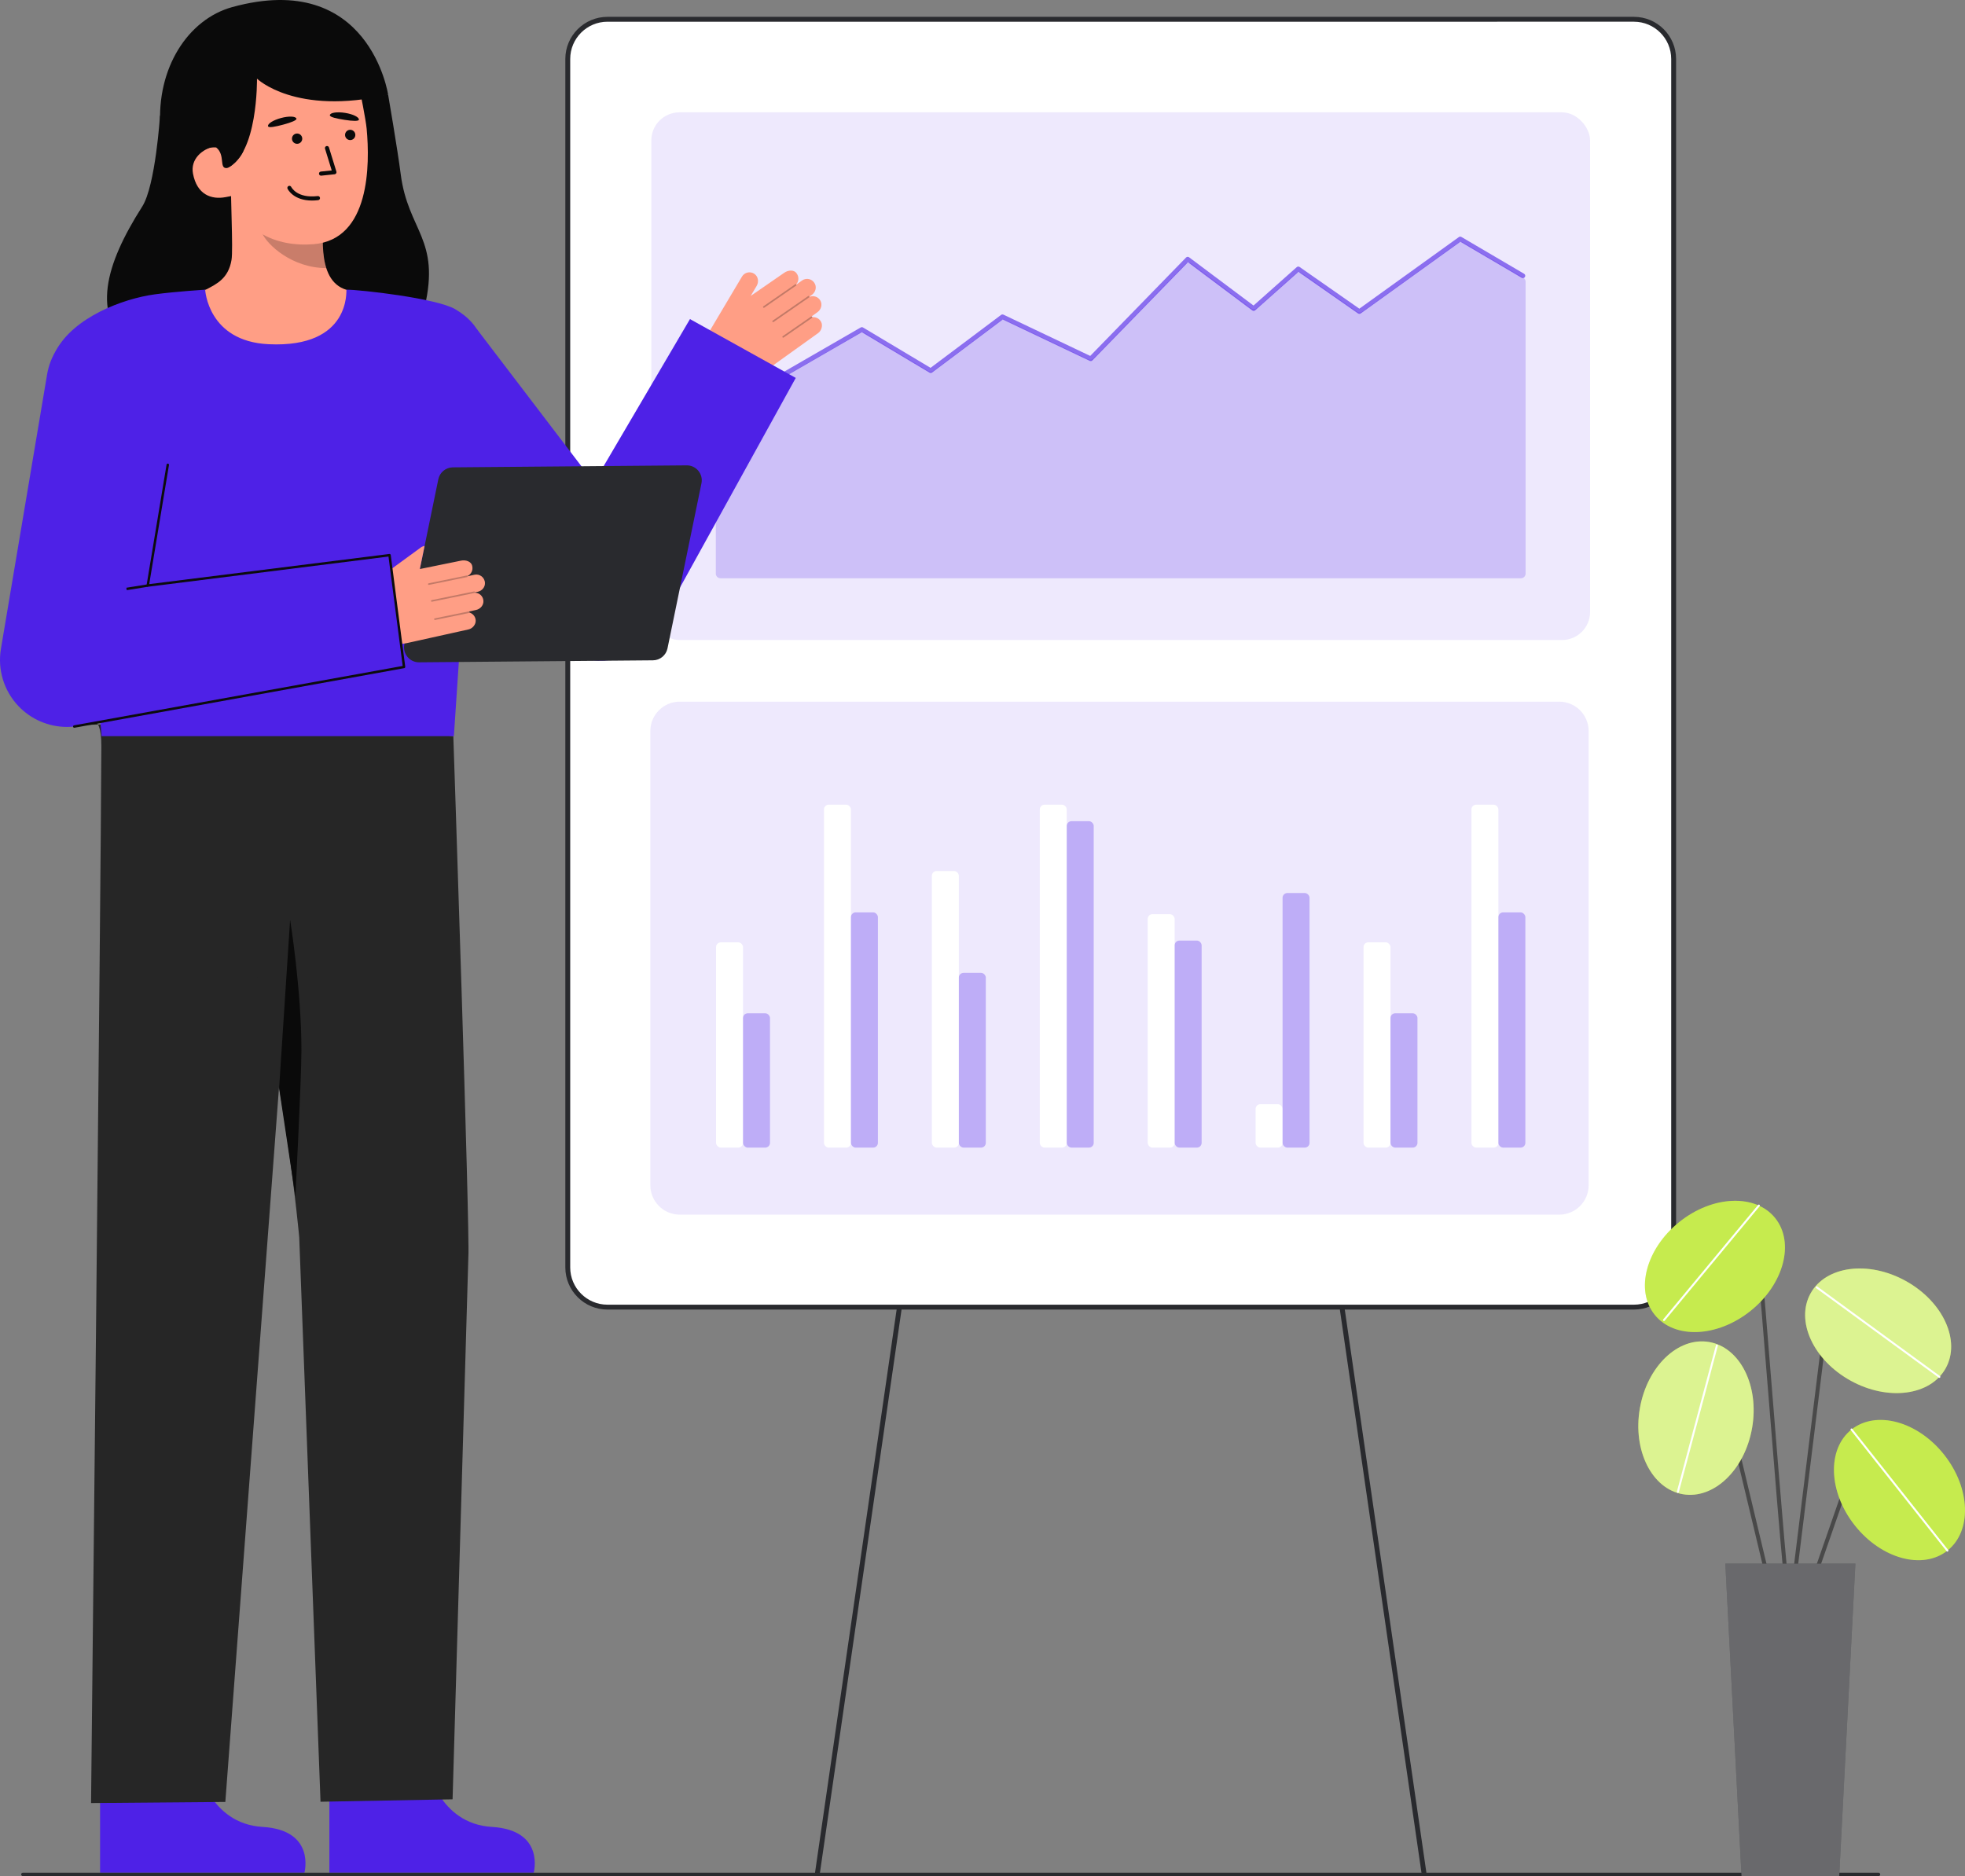 <svg id="Layer_2" data-name="Layer 2" xmlns="http://www.w3.org/2000/svg" viewBox="0 0 805.23 768.88" style="width: 100%; height: 100%;">
  <rect x="0" y="0" width="805.23" height="768.88" fill="#808080" stroke="none"/>
  <g id="Layer_2-2" data-name="Layer 2">
    <g>
      <g>
        <g>
          <rect x="232.666" y="7.902" width="453.17" height="527.791" rx="16.26" ry="16.26" transform="translate(918.502 543.594) rotate(-180)" fill="#fff"></rect>
          <path d="m231.666,519.433V24.161c0-9.517,7.743-17.26,17.26-17.26h420.65c9.517,0,17.26,7.743,17.26,17.26v495.271c0,9.517-7.743,17.26-17.26,17.26H248.926c-9.517,0-17.26-7.743-17.26-17.26ZM248.926,8.902c-8.414,0-15.26,6.846-15.26,15.26v495.271c0,8.414,6.846,15.26,15.26,15.26h420.65c8.414,0,15.26-6.846,15.26-15.26V24.161c0-8.414-6.846-15.26-15.26-15.26H248.926Z" fill="#292a2e"></path>
        </g>
        <g>
          <path d="m334.996,768.476c-.048,0-.096-.003-.145-.01-.547-.079-.926-.586-.846-1.133l33.442-230.784c.078-.546.58-.928,1.133-.846.547.079.926.586.846,1.133l-33.442,230.784c-.071.498-.499.856-.988.856Z" fill="#292a2e"></path>
          <path d="m583.505,768.476c-.489,0-.917-.358-.988-.856l-33.442-230.784c-.08-.547.299-1.054.846-1.133.54-.081,1.055.299,1.133.846l33.442,230.784c.08.547-.299,1.054-.846,1.133-.049.007-.097.01-.145.01Z" fill="#292a2e"></path>
        </g>
        <g fill="none" opacity=".1">
          <rect x="266.906" y="46.043" width="384.689" height="216.255" rx="11.512" ry="11.512" transform="translate(918.502 308.34) rotate(-180)" fill="#4E21E7"></rect>
        </g>
        <g>
          <g fill="none" opacity=".1">
            <path d="m266.5,485.744v-186.139c0-6.643,5.405-12.048,12.048-12.048h360.406c6.644,0,12.048,5.405,12.048,12.048v186.139c0,6.644-5.405,12.049-12.048,12.049h-360.406c-6.643,0-12.048-5.405-12.048-12.049Z" fill="#4E21E7"></path>
          </g>
          <g>
            <rect id="gra5_b" x="602.97" y="329.779" width="11.051" height="140.539" rx="1.949" ry="1.949" transform="translate(1216.991 800.097) rotate(-180)" fill="#fff"></rect>
            <rect id="gra5_b-2" data-name="gra5_b" x="614.021" y="373.92" width="11.051" height="96.399" rx="1.949" ry="1.949" transform="translate(1239.094 844.238) rotate(-180)" fill="#4E21E7" opacity=".3"></rect>
          </g>
          <g>
            <rect id="gra5_b-3" data-name="gra5_b" x="514.53" y="452.536" width="11.051" height="17.783" rx="1.949" ry="1.949" transform="translate(1040.111 922.854) rotate(-180)" fill="#fff"></rect>
            <rect id="gra5_b-4" data-name="gra5_b" x="525.581" y="365.983" width="11.051" height="104.335" rx="1.949" ry="1.949" transform="translate(1062.213 836.301) rotate(-180)" fill="#4E21E7" opacity=".3"></rect>
          </g>
          <g>
            <rect id="gra5_b-5" data-name="gra5_b" x="558.75" y="386.196" width="11.051" height="84.122" rx="1.949" ry="1.949" transform="translate(1128.551 856.514) rotate(-180)" fill="#fff"></rect>
            <rect id="gra5_b-6" data-name="gra5_b" x="569.801" y="415.262" width="11.051" height="55.056" rx="1.949" ry="1.949" transform="translate(1150.654 885.58) rotate(-180)" fill="#4E21E7" opacity=".3"></rect>
          </g>
          <g>
            <rect id="gra5_b-7" data-name="gra5_b" x="381.87" y="356.959" width="11.051" height="113.359" rx="1.949" ry="1.949" transform="translate(774.79 827.277) rotate(-180)" fill="#fff"></rect>
            <rect id="gra5_b-8" data-name="gra5_b" x="392.921" y="398.695" width="11.051" height="71.624" rx="1.949" ry="1.949" transform="translate(796.893 869.013) rotate(-180)" fill="#4E21E7" opacity=".3"></rect>
          </g>
          <g>
            <rect id="gra5_b-9" data-name="gra5_b" x="470.31" y="374.642" width="11.051" height="95.676" rx="1.949" ry="1.949" transform="translate(951.671 844.96) rotate(-180)" fill="#fff"></rect>
            <rect id="gra5_b-10" data-name="gra5_b" x="481.361" y="385.474" width="11.051" height="84.844" rx="1.949" ry="1.949" transform="translate(973.773 855.792) rotate(-180)" fill="#4E21E7" opacity=".3"></rect>
          </g>
          <g>
            <rect id="gra5_b-11" data-name="gra5_b" x="426.09" y="329.779" width="11.051" height="140.539" rx="1.949" ry="1.949" transform="translate(863.231 800.097) rotate(-180)" fill="#fff"></rect>
            <rect id="gra5_b-12" data-name="gra5_b" x="437.141" y="336.549" width="11.051" height="133.769" rx="1.949" ry="1.949" transform="translate(885.333 806.867) rotate(-180)" fill="#4E21E7" opacity=".3"></rect>
          </g>
          <g>
            <rect id="gra5_b-13" data-name="gra5_b" x="337.649" y="329.779" width="11.051" height="140.539" rx="1.949" ry="1.949" transform="translate(686.35 800.097) rotate(-180)" fill="#fff"></rect>
            <rect id="gra5_b-14" data-name="gra5_b" x="348.701" y="373.92" width="11.051" height="96.399" rx="1.949" ry="1.949" transform="translate(708.453 844.238) rotate(-180)" fill="#4E21E7" opacity=".3"></rect>
          </g>
          <g>
            <rect id="gra5_b-15" data-name="gra5_b" x="293.429" y="386.196" width="11.051" height="84.122" rx="1.949" ry="1.949" transform="translate(597.91 856.514) rotate(-180)" fill="#fff"></rect>
            <rect id="gra5_b-16" data-name="gra5_b" x="304.481" y="415.262" width="11.051" height="55.056" rx="1.949" ry="1.949" transform="translate(620.013 885.58) rotate(-180)" fill="#4E21E7" opacity=".3"></rect>
          </g>
        </g>
        <g>
          <path id="gra15_a" d="m625.172,115.443v119.628c0,1.06-.859,1.919-1.919,1.919h-328.005c-1.06,0-1.919-.859-1.919-1.919v-63.509c0-.685.366-1.319.959-1.662l58.074-33.53c.603-.348,1.346-.342,1.944.015l26.143,15.625c.669.4,1.513.355,2.136-.113l27.451-20.606c.571-.428,1.332-.505,1.976-.198l33.877,16.112c.742.353,1.626.194,2.199-.394l37.608-38.618c.673-.691,1.753-.775,2.525-.197l24.421,18.287c.73.546,1.743.504,2.425-.102l15.979-14.204c.663-.59,1.645-.647,2.373-.139l22.681,15.832c.668.466,1.558.46,2.219-.016l39.213-28.217c.617-.444,1.437-.482,2.092-.097l24.602,14.448c.587.345.947.974.947,1.654Z" fill="#4E21E7" opacity=".2"></path>
          <g id="gra15_a-2" data-name="gra15_a">
            <path d="m294.433,169.914c.163,0,.328-.041.479-.128l58.254-33.634,27.733,16.575c.334.2.756.177,1.068-.056l28.945-21.728,35.641,16.952c.371.176.812.097,1.1-.197l39.153-40.206,26.35,19.731c.366.274.872.252,1.212-.051l17.716-15.748,24.417,17.043c.334.233.78.23,1.109-.008l40.825-29.376,25.15,14.771c.456.267,1.045.116,1.313-.341.268-.457.115-1.045-.341-1.313l-25.69-15.087c-.328-.193-.737-.173-1.046.049l-40.78,29.344-24.48-17.087c-.363-.254-.853-.226-1.186.069l-17.696,15.73-26.397-19.766c-.385-.289-.926-.247-1.263.098l-39.262,40.318-35.545-16.906c-.321-.154-.703-.115-.988.099l-28.894,21.69-27.664-16.533c-.298-.178-.671-.181-.972-.007l-58.742,33.915c-.459.265-.616.852-.351,1.311.178.308.5.48.832.48Z" fill="#4E21E7" opacity=".61"></path>
          </g>
        </g>
      </g>
      <g>
        <g>
          <path d="m81.161,724.007s4.515,23.404,26.428,24.708c21.913,1.304,17.161,18.761,17.161,18.761H41.011v-41.837s40.15-1.632,40.15-1.632Z" fill="#4E21E7"></path>
          <path d="m35.332,297.077s6.263-7.036,6.207,8.924c-.207,59.529-4.224,432.943-4.224,432.943l55.026-.462,33.333-443.823-90.342,2.419Z" fill="#262626"></path>
          <path d="m175.122,724.007s4.515,23.404,26.428,24.708c21.913,1.304,17.161,18.761,17.161,18.761h-83.739v-41.837s40.15-1.632,40.15-1.632Z" fill="#4E21E7"></path>
          <path d="m185.765,301.699s6.874,203.456,6.16,213.4l-6.464,222.303-54.117,1-8.726-231.343s-5.72-63.816-21.139-123.073c-7.912-30.406-12.613-61.557-14.168-92.938h0s98.454,10.651,98.454,10.651Z" fill="#262626"></path>
          <path d="m114.373,445.949l4.513-69.009s4.635,28.689,4.635,53.417c0,12.087-2.49,59.942-2.49,59.942l-6.658-44.35Z" fill="#0a0a0a"></path>
          <path d="m34.734,297.07l-.18.01s.13-3.47.18-.01Z" fill="#333"></path>
        </g>
        <g>
          <path d="m34.96,297.07l-.18.01s.13-3.47.18-.01Z" fill="#333"></path>
          <g>
            <path d="m336.486,131.932c-.726-1.423-2.205-2.099-3.628-1.921,0-.064-.001-.13-.04-.186-.071-.098-.181-.126-.291-.119l2.461-1.764c1.487-1.066,2.095-3.091,1.218-4.697-.909-1.666-2.871-2.268-4.497-1.591.006-.035-.017-.068-.022-.104l1.011-.725c1.399-1.003,2.003-2.868,1.282-4.431-.971-2.103-3.537-2.711-5.322-1.431l-2.333,1.672c-.007-.014,0-.03-.009-.043-.01-.017-.034-.017-.048-.032,1.08-1.216,1.222-3.054.234-4.431-1.101-1.772-3.644-1.41-5.152-.329l-13.732,9.486,2.455-4.132c.984-1.657.626-3.879-.978-4.949-1.71-1.141-4.003-.604-5.04,1.14l-13.402,22.563c-3.269,5.504-1.567,12.609,3.842,16.034h0c6.171,3.908,14.096,3.68,20.032-.575l20.738-14.864c1.368-.981,1.987-3.071,1.223-4.57Z" fill="#ff9e85"></path>
            <g fill="none" opacity=".25">
              <path d="m312.732,126.011c.105.144.306.178.453.077l13.048-9.037c.149-.103.186-.308.083-.457-.086-.148-.308-.186-.457-.083l-13.048,9.037c-.149.103-.186.308-.083.457l.005.006Z" fill="#0c0c0c"></path>
            </g>
            <g fill="none" opacity=".25">
              <path d="m316.559,131.875c.105.144.306.178.453.077l14.561-10.086c.149-.103.186-.308.083-.457-.095-.136-.308-.186-.457-.083l-14.561,10.086c-.149.103-.186.308-.083.457l.005.006Z" fill="#0c0c0c"></path>
            </g>
            <g fill="none" opacity=".25">
              <path d="m320.667,138.251c.105.144.306.178.453.077l11.616-8.045c.149-.103.186-.308.083-.457-.107-.148-.308-.186-.457-.083l-11.616,8.045c-.149.103-.186.308-.083.457l.005.006Z" fill="#0c0c0c"></path>
            </g>
          </g>
          <path d="m282.743,130.77l-39.359,67.032-48.025-62.992-39.883,35.957,68.111,88.211.446.628c2.375,3.262,5.515,6.044,9.328,8.049,13.306,6.998,29.766,1.884,36.763-11.423l55.968-101.354-43.35-24.108Z" fill="#4E21E7"></path>
          <path d="m239.526,205.863c-.077,0-.154-.018-.228-.055-.246-.125-.344-.427-.218-.673l3.858-7.561c.125-.246.428-.343.673-.218.246.125.344.427.218.673l-3.858,7.561c-.088.173-.264.272-.445.272Z" fill="#0c0c0c"></path>
          <rect x="181.885" y="207.535" width="21.206" height="1" transform="translate(-26.12 388.426) rotate(-86.752)" fill="#0c0c0c"></rect>
          <g>
            <g>
              <path d="m65.571,47.386s-1.851,28.708-7.275,37.234c-15.616,24.544-20.379,43.873-5.196,58.579,15.183,14.707,113.097,16.042,120.902-17.29,6.57-28.062-6.796-31.243-9.788-54.49-1.354-10.519-5.158-32.586-5.158-32.586" fill="#0a0a0a"></path>
              <path id="sk" d="m149.075,120.581c-.169-.022-2.045,31.102-38.202,28.388-25.031-1.875-33.956-28.432-34.53-28.432,2.699-.574,7.243-1.408,8.442-2.047,3.941-2.118,8.818-4.322,10.089-11.976.732-4.412-.51-26.981-.128-31.445l38.423,8.576c-.537,9.427-4.294,31.282,8.876,35.149,2.191.64,4.552,1.228,7.03,1.787Z" fill="#ff9e85"></path>
              <path id="sh" d="m133.708,109.862c-.544-1.737-.868-3.248-1.156-5.963-.515-4.856-.241-9.321.251-13.87-7.762-1.033-15.214-4.298-21.236-9.304-.713,2.635-5.21,12.362-4.124,14.866,2.054,4.734,12.276,14.271,26.264,14.271Z" fill="#0c0c0c" opacity=".22"></path>
              <path d="m128.616,100.066c-15.164,1.295-31.424-5.005-35.25-25.224l-6.722-18.235c-3.826-20.219,3.691-38.619,22.728-42.222h0c19.037-3.603,34.328,2.69,38.155,22.909,0,0,2.362,11.568,2.726,15.481,1.372,14.756,1.372,45.325-21.636,47.29Z" fill="#ff9e85"></path>
              <path id="e1_eb" d="m147.073,49.055c-.07.656-2.539.587-5.824.071s-6.194-1.129-6.073-1.942c.154-1.026,2.955-1.437,6.24-.92,3.285.517,5.766,1.759,5.656,2.791Z" fill="#0a0a0a"></path>
              <path d="m71.414,62.967l21.434,5.913c12.924-5.23,12.464-36.646,12.464-36.646,0,0,15.699,15.301,53.743,6.599,0,0-7.628-51.37-63.833-35.943-18.123,4.974-31.13,24.923-29.51,49.331,1.135,17.105,5.701,10.745,5.701,10.745Z" fill="#0a0a0a"></path>
              <path d="m92.444,80.788c-5.785,1.095-11.742-.961-13.367-9.674-1.079-5.788,3.617-10.181,9.402-11.276l3.715,3.312,5.224,16.697-4.974.941Z" fill="#ff9e85"></path>
              <g>
                <circle id="e1_eye" cx="143.507" cy="55.297" r="2.107" fill="#0a0a0a"></circle>
                <g id="e1_n">
                  <path d="m131.56,71.995c-.426,0-.792-.322-.837-.755-.049-.463.287-.878.751-.926l4.464-.467-2.748-8.918c-.137-.445.113-.917.558-1.054.445-.137.916.112,1.054.557l3.049,9.898c.074.241.036.503-.103.713s-.365.347-.616.374l-5.484.573c-.03.003-.059.005-.088.005Z" fill="#0a0a0a"></path>
                </g>
                <g id="e1_m">
                  <path d="m127.853,82.189c-7.641,0-9.915-4.618-10.017-4.834-.198-.421-.018-.923.403-1.122.418-.198.919-.02,1.12.398.095.196,2.429,4.731,10.837,3.726.472-.058.883.275.938.737.055.462-.275.882-.737.937-.907.108-1.754.158-2.543.158Z" fill="#0a0a0a"></path>
                </g>
                <path id="e1_eb-2" data-name="e1_eb" d="m121.476,48.614c.202.628-2.082,1.567-5.294,2.428s-6.119,1.481-6.338.689c-.276-1,2.118-2.512,5.33-3.373,3.212-.861,5.984-.731,6.302.256Z" fill="#0a0a0a"></path>
                <circle id="e1_eye-2" data-name="e1_eye" cx="121.751" cy="56.827" r="2.108" fill="#0a0a0a"></circle>
              </g>
              <path d="m80.671,55.837l-.264,8.041c1.527-1.836,3.732-3.113,6.292-3.418.636-.084,1.268-.076,1.885-.024,3.844,3.046,1.113,8.609,4.265,8.444,1.79-.094,5.871-4.319,6.849-6.941.62-1.662-3.852-8.037-3.83-9.811" fill="#0a0a0a"></path>
            </g>
            <path d="m193.737,188.768c-1.135,13.332-6.655,96.51-7.746,112.931H41.619c-.849-14.811-10.664-79.575-13.885-108.539-3.075-27.638-9.108-41.475-4.686-49.646,7.226-13.354,26.972-21.071,40.436-22.894,8.222-1.113,20.587-1.911,20.587-1.911,0,0,1.047,21.181,26.013,22.359,33.986,1.603,31.716-22.359,31.884-22.359,5.506,0,36.958,3.485,44.653,8.046,20.968,12.417,9.525,33.759,7.116,62.012Z" fill="#4E21E7"></path>
            <path d="m287.449,198.081l-13.917,67.64c-.582,2.83-3.062,4.87-5.952,4.894l-95.826.816c-3.903.033-6.843-3.542-6.056-7.365l13.917-67.64c.582-2.83,3.062-4.87,5.952-4.894l95.826-.816c3.903-.033,6.843,3.542,6.056,7.365Z" fill="#292a2e"></path>
            <g>
              <path d="m198.094,246.127c.17,1.82-1.18,3.44-2.97,3.84l-2.95.65c.1.04.19.11.22.23.01.06-.01.13-.04.18,1.38.4,2.48,1.6,2.58,3.2.12,1.67-1.27,3.35-2.91,3.72l-24.91,5.53c-1.29.29-2.59.43-3.88.43-5.82,0-11.38-2.84-14.77-7.77-3.63-5.27-2.41-12.48,2.76-16.25l21.19-15.49c.48-.35,1.03-.57,1.58-.65l-1.95,9.47.52-.12.11-.02,16.25-3.31c1.81-.4,4.29.26,4.61,2.32.36,1.66-.49,3.29-1.96,3.99.01.01.03.02.03.04.01.02-.01.03-.01.05l2.81-.62c2.14-.48,4.26,1.09,4.33,3.4.05,1.72-1.24,3.2-2.92,3.57l-1.21.27c-.01.04,0,.08-.02.11,1.76.01,3.33,1.34,3.51,3.23Z" fill="#ff9e85"></path>
              <g fill="none" opacity=".25">
                <path d="m175.417,239.449c.04.173.211.284.386.248l15.548-3.189c.178-.037.292-.21.256-.388-.021-.17-.21-.292-.388-.256l-15.548,3.189c-.178.037-.292.21-.256.388l.002.008Z" fill="#0c0c0c"></path>
              </g>
              <g fill="none" opacity=".25">
                <path d="m176.634,246.345c.04.173.211.284.386.248l17.352-3.558c.178-.037.292-.21.256-.388-.034-.162-.21-.292-.388-.256l-17.352,3.558c-.178.037-.292.21-.256.388l.002.008Z" fill="#0c0c0c"></path>
              </g>
              <g fill="none" opacity=".25">
                <path d="m177.909,253.822c.04.173.211.284.386.248l13.841-2.838c.178-.037.292-.21.256-.388-.04-.179-.21-.292-.388-.256l-13.841,2.838c-.178.037-.292.21-.256.388l.002.008Z" fill="#0c0c0c"></path>
              </g>
            </g>
            <path id="b_4_b" d="m165.571,273.333l-135.145,24.423c-.993.108-1.985.161-2.973.161-7.514,0-14.753-3.087-19.968-8.615-5.901-6.256-8.531-14.915-7.104-23.395l18.92-112.457c2.516-14.953,16.674-25.032,31.63-22.519,14.953,2.516,25.035,16.677,22.519,31.63l-12.901,77.415,99.081-12.443,5.941,45.802Z" fill="#4E21E7"></path>
            <g id="b_4_b-2" data-name="b_4_b">
              <path d="m30.425,298.255c-.237,0-.447-.169-.491-.411-.049-.271.132-.532.403-.581l134.677-24.338-5.816-44.836-98.587,12.381c-.163.02-.313-.035-.423-.149s-.159-.272-.133-.429l8.201-49.478c.045-.271.3-.463.575-.411.272.045.456.303.411.575l-8.092,48.815,98.416-12.359c.268-.033.522.158.559.432l5.941,45.802c.034.265-.145.509-.407.557l-135.145,24.423c-.03.005-.06.008-.09.008Z" fill="#0c0c0c"></path>
            </g>
            <rect x="51.8" y="240.172" width="8.804" height="1.001" transform="translate(-37.336 11.909) rotate(-9.095)" fill="#0c0c0c"></rect>
          </g>
        </g>
      </g>
      <path d="m769.791,768.88H9.372c-.388,0-.702-.314-.702-.702s.314-.702.702-.702h760.419c.388,0,.702.314.702.702s-.314.702-.702.702Z" fill="#292a2e"></path>
      <g>
        <path d="m733.665,661.078c-.21,0-.421-.08-.581-.241-1.158-1.158-3.046-22.408-8.131-85.674-2.081-25.888-4.046-50.339-5.48-65.199-.102-1.061-.514-1.185-.649-1.225-1.963-.592-7.934,4.116-11.268,8.239-.285.353-.803.408-1.156.122-.353-.286-.408-.803-.122-1.156,2.205-2.726,9.389-9.872,13.019-8.779.732.22,1.64.857,1.813,2.642,1.435,14.873,3.401,39.331,5.482,65.226,3.09,38.446,6.591,82.002,7.741,84.745.232.321.203.772-.086,1.061-.161.161-.371.241-.581.241Z" fill="#494949"></path>
        <ellipse cx="702.76" cy="519.02" rx="31.654" ry="23.344" transform="translate(-170.2 553.581) rotate(-38.715)" fill="#b8e622"></ellipse>
        <ellipse cx="702.76" cy="519.02" rx="31.654" ry="23.344" transform="translate(-170.2 553.581) rotate(-38.715)" fill="#fff" opacity=".2"></ellipse>
        <path d="m681.885,541.373c-.092,0-.185-.031-.262-.095-.175-.145-.199-.404-.054-.579l38.875-46.879c.144-.174.403-.199.579-.054.175.145.199.404.054.579l-38.875,46.879c-.081.098-.198.149-.317.149Z" fill="#fff"></path>
        <path d="m742.144,651.028c-.09,0-.181-.015-.27-.046-.429-.149-.655-.617-.506-1.046l14.602-41.995c.876-2.52,2.948-4.398,5.541-5.024,2.595-.627,5.294.1,7.224,1.943l7.72,7.375c.328.313.34.834.026,1.162-.314.328-.834.34-1.162.026l-7.72-7.375c-1.523-1.455-3.654-2.029-5.702-1.534-2.047.494-3.682,1.977-4.374,3.966l-14.602,41.995c-.118.339-.436.552-.776.552Z" fill="#494949"></path>
        <ellipse cx="778.378" cy="610.662" rx="23.344" ry="31.654" transform="translate(-210.946 614.944) rotate(-38.363)" fill="#b8e622"></ellipse>
        <path d="m727.031,658.4c-.372,0-.708-.254-.799-.631l-24.505-102.461c-.347-1.453-1.421-2.531-2.872-2.886-1.451-.353-2.902.109-3.879,1.238l-7.554,8.729c-.297.343-.817.381-1.16.084-.343-.297-.381-.816-.084-1.16l7.554-8.729c1.369-1.581,3.48-2.255,5.512-1.76,2.031.496,3.595,2.067,4.082,4.101l24.505,102.461c.106.442-.167.885-.608.991-.064.015-.128.022-.192.022Z" fill="#494949"></path>
        <ellipse cx="694.987" cy="581.173" rx="31.654" ry="23.344" transform="translate(3.893 1166.97) rotate(-80.189)" fill="#b8e622"></ellipse>
        <path d="m733.666,661.078c-.034,0-.067-.002-.102-.006-.451-.056-.771-.466-.716-.916l15.648-127.051c.353-2.865,2.285-5.176,5.043-6.03,2.757-.854,5.658-.041,7.568,2.123l17.886,20.257c.301.34.268.86-.072,1.16-.34.301-.86.268-1.16-.072l-17.886-20.257c-1.477-1.673-3.718-2.301-5.849-1.641-2.131.66-3.625,2.446-3.897,4.66l-15.648,127.051c-.051.417-.406.722-.815.722Z" fill="#494949"></path>
        <ellipse cx="769.639" cy="545.392" rx="23.344" ry="31.654" transform="translate(-80.136 954.879) rotate(-61.051)" fill="#b8e622"></ellipse>
        <ellipse cx="778.378" cy="610.662" rx="23.344" ry="31.654" transform="translate(-210.946 614.944) rotate(-38.363)" fill="#fff" opacity=".2"></ellipse>
        <ellipse cx="694.987" cy="581.173" rx="31.654" ry="23.344" transform="translate(3.893 1166.97) rotate(-80.189)" fill="#fff" opacity=".5"></ellipse>
        <ellipse cx="769.639" cy="545.392" rx="23.344" ry="31.654" transform="translate(-80.136 954.879) rotate(-61.051)" fill="#fff" opacity=".5"></ellipse>
        <polygon points="753.68 768.88 713.65 768.88 707.017 640.805 760.313 640.805 753.68 768.88" fill="#292a2e"></polygon>
        <polygon points="753.68 768.88 713.65 768.88 707.017 640.805 760.313 640.805 753.68 768.88" fill="#fff" opacity=".3"></polygon>
        <path d="m798.025,635.892c-.122,0-.242-.053-.323-.156l-39.292-49.639c-.141-.178-.111-.437.067-.578.179-.141.437-.11.578.067l39.292,49.639c.141.178.111.437-.067.578-.076.06-.166.089-.255.089Z" fill="#fff"></path>
        <path d="m794.725,564.69c-.084,0-.169-.026-.242-.079l-50.281-36.714c-.183-.134-.224-.391-.09-.574.134-.183.391-.224.574-.09l50.281,36.714c.183.134.224.391.09.574-.081.11-.206.169-.332.169Z" fill="#fff"></path>
        <path d="m687.554,611.832c-.035,0-.071-.004-.106-.014-.219-.058-.35-.284-.291-.503l16.006-59.97c.059-.22.288-.349.503-.291.219.058.35.284.291.503l-16.006,59.97c-.049.184-.215.305-.397.305Z" fill="#fff"></path>
      </g>
    </g>
  </g>
</svg>